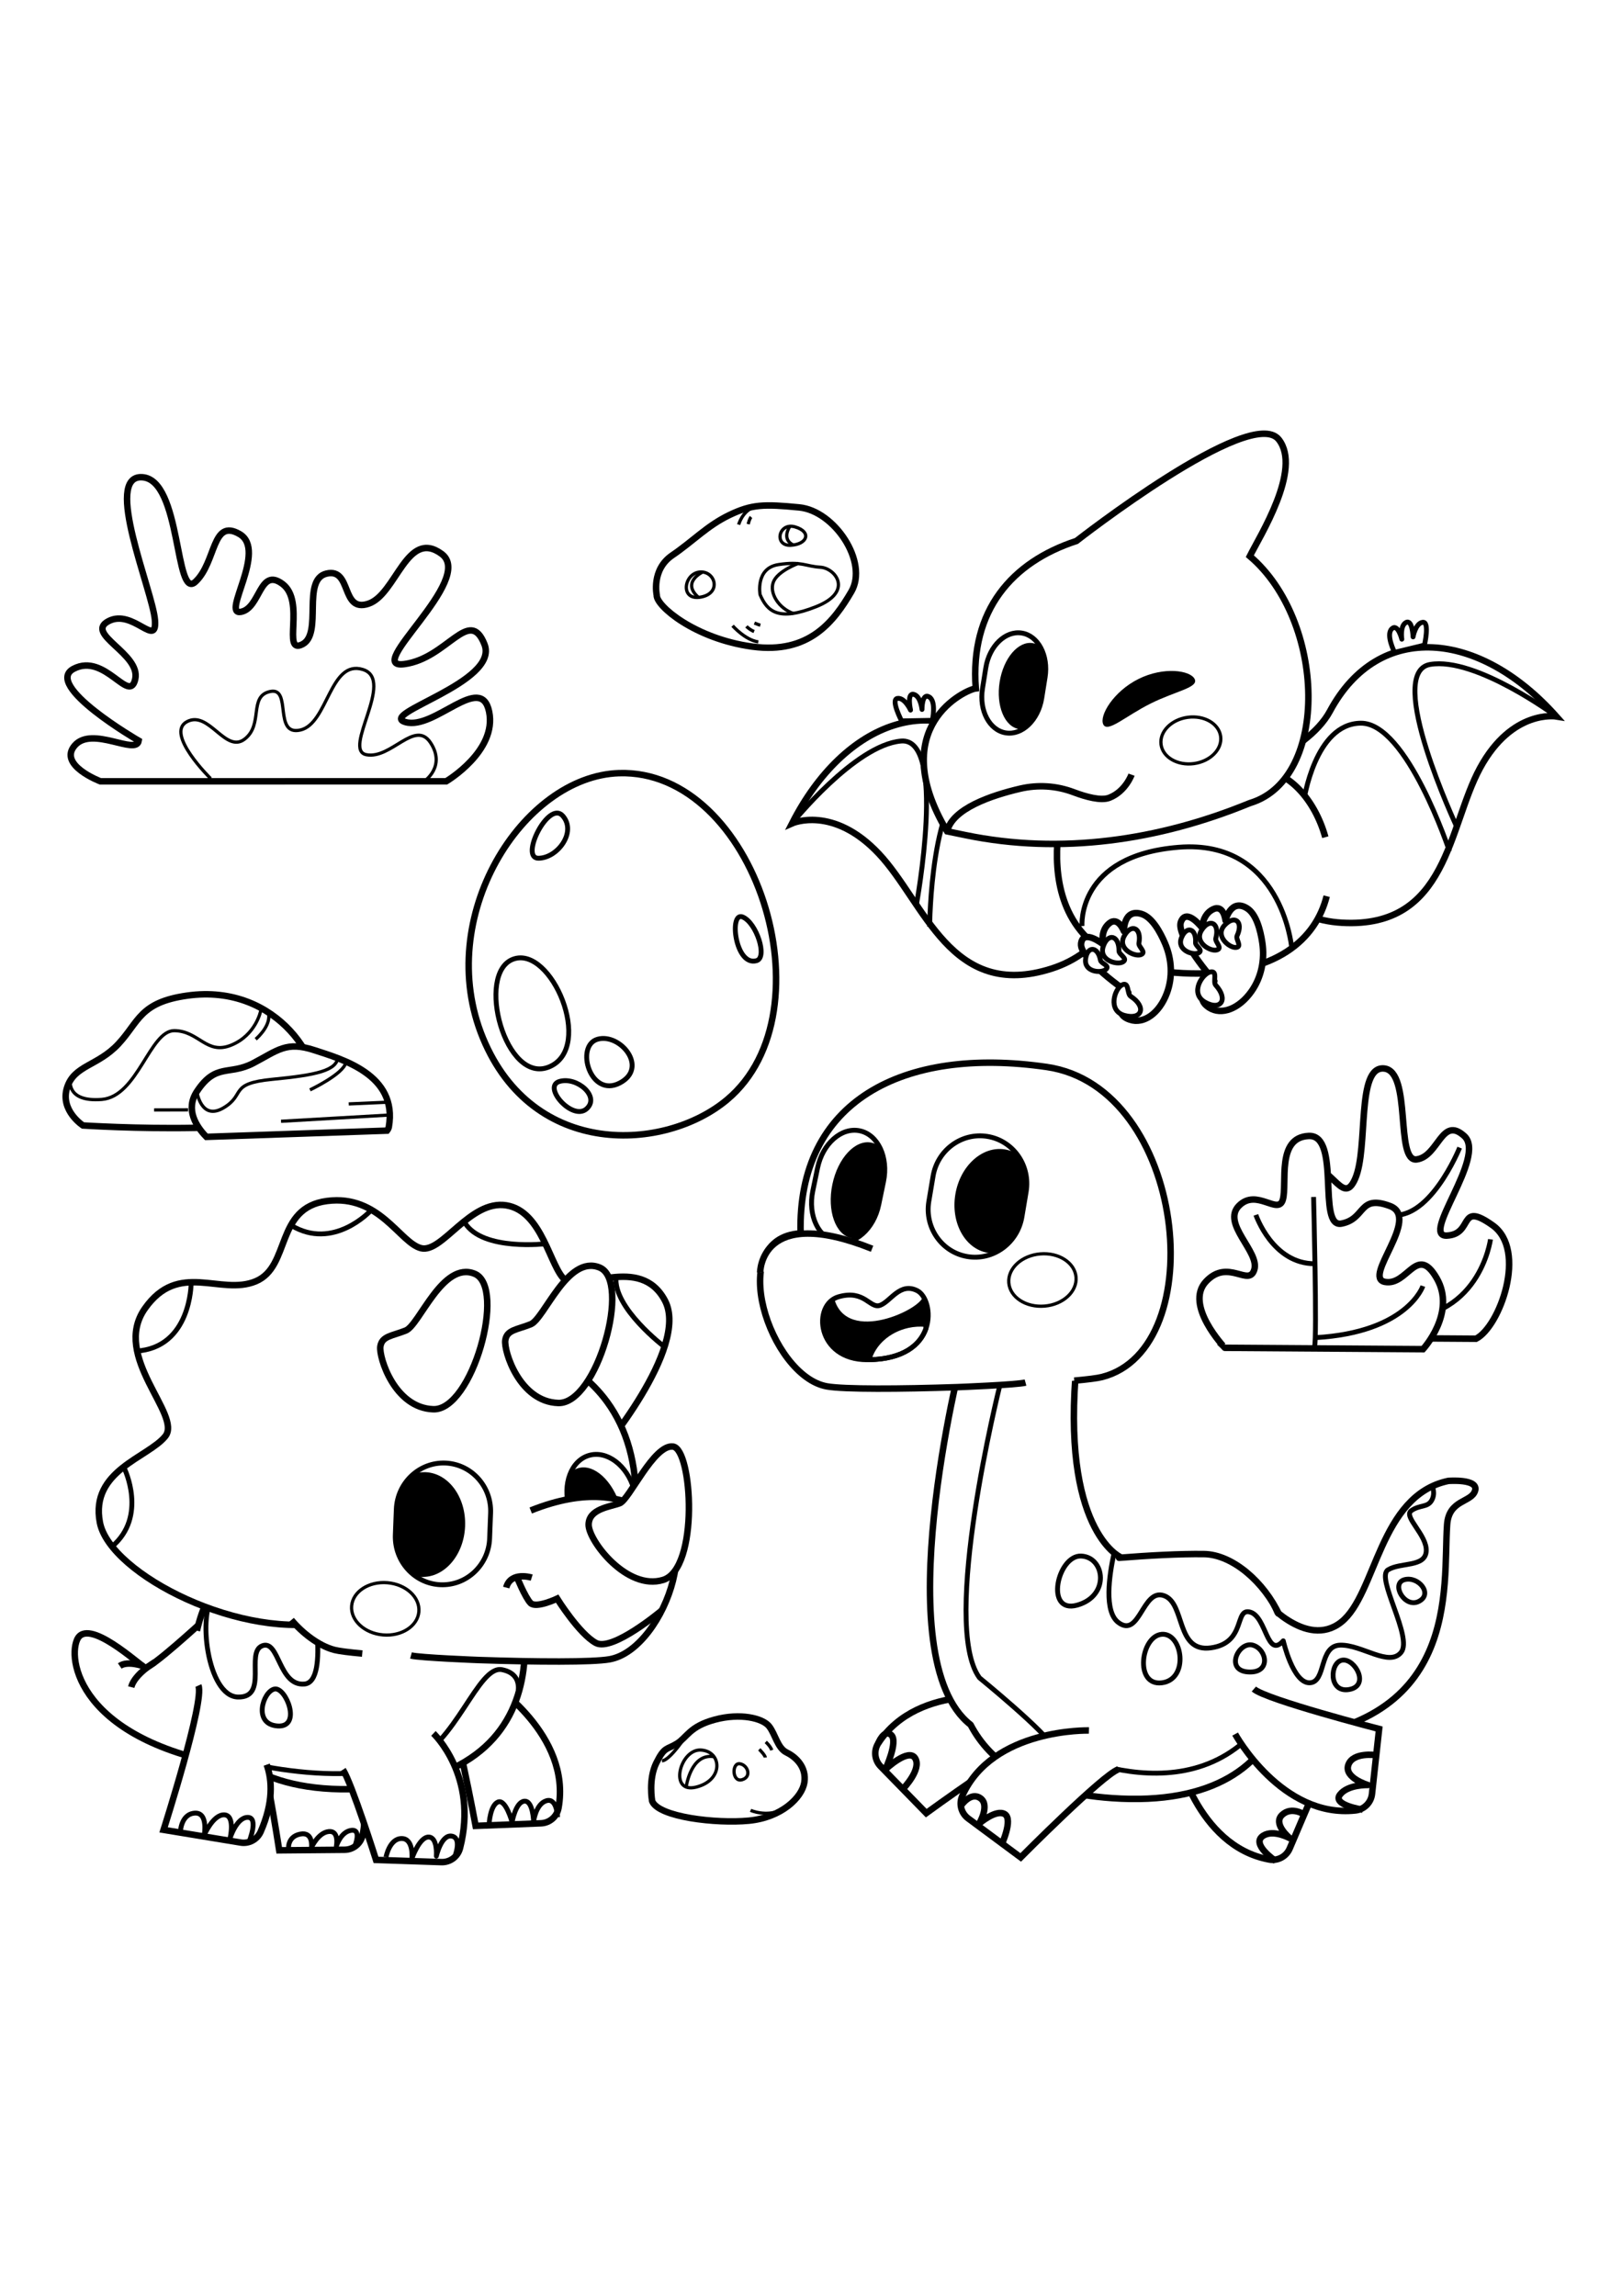 <?xml version="1.0" encoding="utf-8"?>
<!-- Generator: Adobe Illustrator 27.5.0, SVG Export Plug-In . SVG Version: 6.00 Build 0)  -->
<svg xmlns="http://www.w3.org/2000/svg" xmlns:xlink="http://www.w3.org/1999/xlink" viewBox="0 0 500 500" width="595" height="842" preserveAspectRatio="xMidYMid meet" data-scaled="true">
<g id="BACKGROUND">
	<rect style="fill:#FFFFFF;" width="500" height="500"/>
</g>
<g id="OBJECTS">
	<g>
		<g>
			<g>
				<path style="fill:#FFFFFF;" d="M25.578,243.077c0,0-7.095-4.581-4.924-11.592c2.171-7.012,9.421-6.659,15.82-13.515
					c6.398-6.856,6.549-12.835,21.2-14.906c28.212-3.99,43.274,21.729,39.442,33.02C93.283,247.375,25.578,243.077,25.578,243.077z"
					/>
				<path style="fill:none;stroke:#000000;stroke-width:2;stroke-miterlimit:10;" d="M25.578,243.077c0,0-7.095-4.581-4.924-11.592
					c2.171-7.012,9.421-6.659,15.82-13.515c6.398-6.856,6.549-12.835,21.2-14.906c28.212-3.99,43.274,21.729,39.442,33.02
					C93.283,247.375,25.578,243.077,25.578,243.077z"/>
				<path style="fill:#FFFFFF;" d="M119.303,244.668c0.294-0.371,0.488-0.753,0.556-1.145c2.819-16.134-14.507-20.882-23.044-23.682
					c-8.537-2.8-11.25,0.107-18.712,4.022c-7.461,3.915-11.541-0.164-17.423,8.76c-3.619,5.492-0.216,10.74,2.938,13.966
					L119.303,244.668z"/>
				<path style="fill:none;stroke:#000000;stroke-width:2;stroke-miterlimit:10;" d="M119.303,244.668
					c0.294-0.371,0.488-0.753,0.556-1.145c2.819-16.134-14.507-20.882-23.044-23.682c-8.537-2.8-11.25,0.107-18.712,4.022
					c-7.461,3.915-11.541-0.164-17.423,8.76c-3.619,5.492-0.216,10.74,2.938,13.966L119.303,244.668z"/>
			</g>
			<path style="fill:none;stroke:#000000;stroke-linejoin:round;stroke-miterlimit:10;" d="M60.681,232.623
				c0,0,1.294,9.134,8.239,5.013c6.946-4.121,1.43-7.475,15.054-8.789c13.624-1.314,19.989-2.715,20.181-6.941"/>
			<path style="fill:none;stroke:#000000;stroke-linejoin:round;stroke-miterlimit:10;" d="M21.705,228.971
				c0,0-1.447,6.969,9.661,6.08c11.108-0.89,14.792-21.268,22.389-21.193c7.597,0.075,9.882,7.591,17.536,4.458
				c7.655-3.133,9.085-10.608,9.085-10.608"/>
			<path style="fill:none;stroke:#000000;stroke-linejoin:round;stroke-miterlimit:10;" d="M78.818,216.49
				c0,0,4.285-3.564,4.045-7.302"/>
			<path style="fill:none;stroke:#000000;stroke-linejoin:round;stroke-miterlimit:10;" d="M95.555,232.11
				c0,0,10.3-4.873,11.059-8.425"/>
			
				<line style="fill:none;stroke:#000000;stroke-linejoin:round;stroke-miterlimit:10;" x1="86.633" y1="241.785" x2="119.955" y2="239.863"/>
			
				<line style="fill:none;stroke:#000000;stroke-linejoin:round;stroke-miterlimit:10;" x1="107.495" y1="236.436" x2="118.827" y2="235.935"/>
			
				<line style="fill:none;stroke:#000000;stroke-linejoin:round;stroke-miterlimit:10;" x1="47.505" y1="238.286" x2="57.972" y2="238.256"/>
		</g>
		<g>
			
				<line style="fill:none;stroke:#000000;stroke-width:1.5;stroke-linejoin:round;stroke-miterlimit:10;" x1="426.987" y1="236.605" x2="426.476" y2="311.353"/>
			<g>
				<path style="fill:#FFFFFF;" d="M398.612,293.057c7.084-8.009,17.857-2.144,16.02-10.214c-1.837-8.07-24.439-23.835-14.414-27.04
					c10.025-3.205,13.427,13.185,17.548,3.645c4.12-9.54,0.237-34.745,8.883-33.931c8.645,0.815,3.316,28.978,10.082,28.017
					c6.765-0.961,7.662-13.544,14.648-7.202c6.986,6.342-13.73,31.128-5.346,30.682c8.384-0.446,3.318-10.804,14.08-3.177
					c10.762,7.627,2.22,31.237-5.105,34.964l-49.471-0.338C405.536,308.464,391.529,301.066,398.612,293.057z"/>
				<path style="fill:none;stroke:#000000;stroke-width:1.5;stroke-linejoin:round;stroke-miterlimit:10;" d="M459.454,278.163
					c0,0-3.35,26.054-31.353,24.453"/>
				<path style="fill:none;stroke:#000000;stroke-width:1.5;stroke-linejoin:round;stroke-miterlimit:10;" d="M449.956,249.907
					c0,0-9.679,24.073-22.516,20.461"/>
				<path style="fill:none;stroke:#000000;stroke-width:2;stroke-miterlimit:10;" d="M398.612,293.057
					c7.084-8.009,17.857-2.144,16.02-10.214c-1.837-8.07-24.439-23.835-14.414-27.04c10.025-3.205,13.427,13.185,17.548,3.645
					c4.12-9.54,0.237-34.745,8.883-33.931c8.645,0.815,3.316,28.978,10.082,28.017c6.765-0.961,7.662-13.544,14.648-7.202
					c6.986,6.342-13.73,31.128-5.346,30.682c8.384-0.446,3.318-10.804,14.08-3.177c10.762,7.627,2.22,31.237-5.105,34.964
					l-49.471-0.338C405.536,308.464,391.529,301.066,398.612,293.057z"/>
				<path style="fill:#FFFFFF;" d="M371.767,291.163c6.808-7.255,13.234,1.853,14.894-3.675c1.66-5.528-10.176-14.17-4.732-19.672
					c5.444-5.502,12.144,3.104,13.53-1.922c1.386-5.026-2.032-19.15,7.974-19.585s2.509,28.469,10.089,27.01
					c7.58-1.459,5.198-9.029,14.906-5.438c9.708,3.591-8.532,22.099-1.512,23.406c7.02,1.307,9.813-11.767,15.958-1.15
					c6.145,10.617-4.205,21.877-4.205,21.877l-61.095-0.417C377.575,311.598,364.959,298.419,371.767,291.163z"/>
				<path style="fill:none;stroke:#000000;stroke-width:2;stroke-miterlimit:10;" d="M371.767,291.163
					c6.808-7.255,13.234,1.853,14.894-3.675c1.66-5.528-10.176-14.17-4.732-19.672c5.444-5.502,12.144,3.104,13.53-1.922
					c1.386-5.026-2.032-19.15,7.974-19.585s2.509,28.469,10.089,27.01c7.58-1.459,5.198-9.029,14.906-5.438
					c9.708,3.591-8.532,22.099-1.512,23.406c7.02,1.307,9.813-11.767,15.958-1.15c6.145,10.617-4.205,21.877-4.205,21.877
					l-61.095-0.417C377.575,311.598,364.959,298.419,371.767,291.163z"/>
			</g>
			<path style="fill:none;stroke:#000000;stroke-width:1.5;stroke-linejoin:round;stroke-miterlimit:10;" d="M404.924,265.11
				c0,0,1.114,43.573,0.289,46.19"/>
			<path style="fill:none;stroke:#000000;stroke-width:1.5;stroke-linejoin:round;stroke-miterlimit:10;" d="M387.138,270.636
				c0,0,5.14,15.162,18.251,15.05"/>
			<path style="fill:none;stroke:#000000;stroke-width:1.5;stroke-linejoin:round;stroke-miterlimit:10;" d="M438.621,292.569
				c0,0-4.736,14.259-33.085,15.895"/>
		</g>
		<g>
			<path style="fill:none;stroke:#000000;stroke-width:2;stroke-miterlimit:10;" d="M201.032,451.297c0,0-1.233-6.708,1.299-11.797
				c2.532-5.089,3.183-3.964,6.336-5.921c3.152-1.957,3.873-5.291,11.71-7.398c7.837-2.107,14.723-0.439,16.691,2.044
				s2.571,6.729,5.448,8.112c2.877,1.383,6.172,4.556,5.43,9.227c-0.742,4.671-7.081,10.815-17.129,11.773
				C220.767,458.294,202.962,456.233,201.032,451.297z"/>
			<path style="fill:none;stroke:#000000;stroke-miterlimit:10;" d="M216.052,435.56c6.479,0.357,7.154,9.263-1.441,11.42
				C206.016,449.138,209.573,435.203,216.052,435.56z"/>
			<path style="fill:none;stroke:#000000;stroke-miterlimit:10;" d="M228.033,439.789c2.498,0.334,3.78,4.065,0.698,4.925
				C225.649,445.574,225.534,439.455,228.033,439.789z"/>
			<path style="fill:none;stroke:#000000;stroke-miterlimit:10;" d="M236.052,433.062c0,0,1.438,1.294,1.865,2.538"/>
			<path style="fill:none;stroke:#000000;stroke-miterlimit:10;" d="M234.052,435.338c0,0,1.798,1.766,1.865,2.538"/>
			<path style="fill:none;stroke:#000000;stroke-miterlimit:10;" d="M231.371,454.137c0,0,4.713,2.156,9.683-0.147"/>
			<path style="fill:none;stroke:#000000;stroke-miterlimit:10;" d="M212.201,430.129c0,0-5.566,8.665-8.12,8.748"/>
			<path style="fill:none;stroke:#000000;stroke-miterlimit:10;" d="M211.506,447.045c0,0,1.372-10.651,8.619-9.427"/>
		</g>
		<g>
			<g>
				<path style="fill:none;stroke:#000000;stroke-width:2;stroke-miterlimit:10;" d="M202.446,79.642c0,0-1.729-7.858,4.785-12.287
					s10.729-9.102,17.638-12.42c6.909-3.318,10.638-3.39,21.505-2.336c10.867,1.053,21.387,16.863,16.053,25.976
					c-5.334,9.113-12.971,19.332-30.579,16.916C214.24,93.074,202.281,82.974,202.446,79.642z"/>
				<path style="fill:none;stroke:#000000;stroke-miterlimit:10;" d="M234.3,79.474c0,0-1.501-8.168,5.672-9.253
					c7.173-1.085,8.321,0.54,12.926,0.811c4.605,0.271,10.348,7.506-1.281,12.14C239.989,87.808,236.54,84.713,234.3,79.474z"/>
				<path style="fill:none;stroke:#000000;stroke-miterlimit:10;" d="M245.125,58.612c5.179,1.528,3.757,5.399-1.425,5.65
					C238.518,64.513,239.946,57.084,245.125,58.612z"/>
				<path style="fill:none;stroke:#000000;stroke-miterlimit:10;" d="M215.577,72.527c4.816-0.566,7.053,6.452,0.508,7.695
					C209.539,81.465,210.76,73.093,215.577,72.527z"/>
				<path style="fill:none;stroke:#000000;stroke-miterlimit:10;" d="M246.159,69.828c0,0-6.452,2.33-7.768,5.781
					c-1.316,3.452,1.706,8.114,6.204,9.693"/>
				<path style="fill:none;stroke:#000000;stroke-miterlimit:10;" d="M216.709,72.456c0,0-6.83,3.123-1.41,7.853"/>
				<path style="fill:none;stroke:#000000;stroke-miterlimit:10;" d="M243.51,58.407c0,0-2.81,3.909,1.047,5.794"/>
			</g>
			<path style="fill:none;stroke:#000000;stroke-miterlimit:10;" d="M227.71,57.902c0,0,1.049-4.16,4.928-5.506"/>
			<path style="fill:none;stroke:#000000;stroke-miterlimit:10;" d="M231.513,55.542c0,0-0.469,0.545-0.889,2.21"/>
			<path style="fill:none;stroke:#000000;stroke-miterlimit:10;" d="M225.825,89.066c0,0,3.867,4.405,7.925,4.985"/>
			<path style="fill:none;stroke:#000000;stroke-miterlimit:10;" d="M230.092,89.257c0,0,0.96,1.017,2.364,1.592"/>
			<path style="fill:none;stroke:#000000;stroke-miterlimit:10;" d="M232.565,88.221c0,0,1.196,0.523,1.82,0.68"/>
		</g>
		<g>
			<g>
				<path style="fill:#FFFFFF;" d="M42.754,124.494c0,0-29.689-17.169-20.031-22.177c9.658-5.008,17.169,11.089,18.958,3.219
					c1.789-7.869-15.738-13.95-8.227-17.885c7.511-3.935,15.023,8.585,14.308-0.358c-0.715-8.942-16.096-44.712-3.935-43.996
					c12.162,0.715,10.015,38.273,16.454,32.193c6.438-6.081,5.008-19.673,13.592-14.666c8.585,5.008-5.723,25.039,0.358,23.965
					c6.081-1.073,5.723-13.95,12.877-8.585c7.154,5.365-0.358,21.819,6.081,18.6c6.438-3.219-0.358-20.031,7.511-21.819
					c7.869-1.789,4.292,12.162,12.877,9.3c8.585-2.862,11.804-23.25,22.535-15.381s-24.681,35.77-11.446,33.981
					c13.235-1.789,20.031-17.885,24.681-6.081c4.65,11.804-33.266,21.462-24.323,23.965c8.942,2.504,23.25-15.381,25.754-3.219
					c2.504,12.162-13.235,21.462-13.235,21.462H30.95c0,0-13.235-5.008-7.869-11.088S42.039,129.145,42.754,124.494z"/>
				<path style="fill:none;stroke:#000000;stroke-width:2;stroke-miterlimit:10;" d="M42.754,124.494
					c0,0-29.689-17.169-20.031-22.177c9.658-5.008,17.169,11.089,18.958,3.219c1.789-7.869-15.738-13.95-8.227-17.885
					c7.511-3.935,15.023,8.585,14.308-0.358c-0.715-8.942-16.096-44.712-3.935-43.996c12.162,0.715,10.015,38.273,16.454,32.193
					c6.438-6.081,5.008-19.673,13.592-14.666c8.585,5.008-5.723,25.039,0.358,23.965c6.081-1.073,5.723-13.95,12.877-8.585
					c7.154,5.365-0.358,21.819,6.081,18.6c6.438-3.219-0.358-20.031,7.511-21.819c7.869-1.789,4.292,12.162,12.877,9.3
					c8.585-2.862,11.804-23.25,22.535-15.381s-24.681,35.77-11.446,33.981c13.235-1.789,20.031-17.885,24.681-6.081
					c4.65,11.804-33.266,21.462-24.323,23.965c8.942,2.504,23.25-15.381,25.754-3.219c2.504,12.162-13.235,21.462-13.235,21.462
					H30.95c0,0-13.235-5.008-7.869-11.088S42.039,129.145,42.754,124.494z"/>
			</g>
			<path style="fill:none;stroke:#000000;stroke-miterlimit:10;" d="M64.942,136.165c0,0-14.125-13.842-7.345-17.515
				c6.78-3.672,11.865,9.887,17.797,5.368c5.932-4.52,1.13-13.277,7.91-14.69c6.78-1.412,0.848,13.842,9.322,11.865
				c8.475-1.978,9.04-21.752,19.21-18.645c10.17,3.107-6.497,24.86,1.13,26.272c7.627,1.412,14.972-11.017,19.775-3.672
				c4.802,7.345-1.978,11.865-1.978,11.865"/>
		</g>
	</g>
	<g>
		<g>
			<path style="fill:#FFFFFF;" d="M389.25,388.811c0,0,13.323,15.946,24.201,7.319c10.878-8.627,11.628-39.01,33.009-43.512
				c0,0,9.377-0.75,8.252,3.001c-1.125,3.751-8.072,2.636-8.627,10.503c-1.365,19.327,4.876,63.392-55.89,66.393"/>
			<path style="fill:none;stroke:#000000;stroke-width:2;stroke-linejoin:round;stroke-miterlimit:10;" d="M389.25,388.811
				c0,0,13.323,15.946,24.201,7.319c10.878-8.627,11.628-39.01,33.009-43.512c0,0,9.377-0.75,8.252,3.001
				c-1.125,3.751-8.072,2.636-8.627,10.503c-1.365,19.327,4.876,63.392-55.89,66.393"/>
			<g>
				<g>
					<path style="fill:#FFFFFF;" d="M362.522,436.029c0,0,6.173,29.095,28.72,33.275c2.636,0.489,5.264-0.917,6.316-3.384
						l7.905-18.541c0,0-30.709-18.69-33.39-22.969"/>
					<path style="fill:none;stroke:#000000;stroke-width:2;stroke-miterlimit:10;" d="M362.522,436.029
						c0,0,6.173,29.095,28.72,33.275c2.636,0.489,5.264-0.917,6.316-3.384l7.905-18.541c0,0-30.709-18.69-33.39-22.969"/>
				</g>
				<g>
					<path style="fill:#FFFFFF;" d="M312.503,419.725c0,0-29.233-5.481-41.757,13.728c-1.464,2.246-1.176,5.213,0.697,7.131
						l14.08,14.423c0,0,29.056-21.169,34.037-21.999"/>
					<path style="fill:none;stroke:#000000;stroke-width:2;stroke-linejoin:round;stroke-miterlimit:10;" d="M270.746,433.453
						c0,0,1.78-4.533,3.982-2.531c2.202,2.002-1.801,10.609-1.801,10.609s7.206-6.806,9.207-3.403
						c2.002,3.403-3.603,9.208-3.603,9.208"/>
					<path style="fill:none;stroke:#000000;stroke-width:2;stroke-miterlimit:10;" d="M312.503,419.725
						c0,0-29.233-5.481-41.757,13.728c-1.464,2.246-1.176,5.213,0.697,7.131l14.08,14.423c0,0,29.056-21.169,34.037-21.999"/>
				</g>
				<path style="fill:#FFFFFF;" d="M371.096,375.164c-7.458-0.088-16.738,0.407-26.13,1.15l0.266-0.307
					c0,0-18.387-8.458-13.311-60.103l-35.505-1.064c0,0-23.658,92.346,2.779,112.938c5.96,11.382,18.594,20.843,43.537,22.6
					C418.761,455.731,400.889,375.514,371.096,375.164z"/>
				<path style="fill:none;stroke:#000000;stroke-width:1.5;stroke-miterlimit:10;" d="M308.119,323.587
					c0,0-18.303,73.211-6.187,89.71c0,0,20.881,17.014,22.685,21.396c0,0,47.433,25.779,69.344-15.209"/>
				<path style="fill:none;stroke:#000000;stroke-width:2;stroke-linejoin:round;stroke-miterlimit:10;" d="M394.342,393.91
					c-4.584-9.971-14.333-18.641-23.246-18.746c-7.458-0.088-16.738,0.407-26.13,1.15l0.266-0.307c0,0-18.387-8.458-13.311-60.103
					l-35.505-1.064c0,0-23.658,92.346,2.779,112.938c5.96,11.382,18.594,20.843,43.537,22.6
					c31.621,2.227,46.999-10.348,52.033-25.823"/>
				<g>
					<path style="fill:#FFFFFF;" d="M335.678,429.528c0,0-29.733-0.77-39.048,20.183c-1.089,2.45-0.334,5.333,1.82,6.93
						l16.191,12.005c0,0,25.326-25.514,30.112-27.124"/>
					<path style="fill:none;stroke:#000000;stroke-width:2;stroke-linejoin:round;stroke-miterlimit:10;" d="M296.307,452.597
						c0,0,2.953-4.327,5.936-2.171c2.982,2.156-0.373,7.764-0.373,7.764s5.159-4.479,7.848-2.884
						c2.689,1.595-1.076,9.702-1.076,9.702"/>
					<path style="fill:none;stroke:#000000;stroke-width:2;stroke-miterlimit:10;" d="M335.678,429.528
						c0,0-29.733-0.77-39.048,20.183c-1.089,2.45-0.334,5.333,1.82,6.93l16.191,12.005c0,0,25.326-25.514,30.112-27.124"/>
				</g>
				<g>
					<path style="fill:#FFFFFF;" d="M380.74,430.639c0,0,14.337,26.059,37.128,23.529c2.665-0.296,4.773-2.403,5.065-5.068
						l2.195-20.036c0,0-34.807-8.992-38.612-12.312"/>
					<path style="fill:none;stroke:#000000;stroke-width:2;stroke-miterlimit:10;" d="M380.74,430.639
						c0,0,14.337,26.059,37.128,23.529c2.665-0.296,4.773-2.403,5.065-5.068l2.195-20.036c0,0-34.807-8.992-38.612-12.312"/>
				</g>
			</g>
			<path style="fill:#FFFFFF;" d="M322.674,225.052c-44.315-6.768-76.911,10.555-75.88,51.279
				c-23.775,1.373-9.371,44.07,8.119,47.157c11.181,1.973,76.146-0.693,84.784-2.883
				C373.756,311.969,368.13,231.994,322.674,225.052z"/>
			<g>
				<path style="fill:none;stroke:#000000;stroke-width:1.5;stroke-miterlimit:10;" d="M257.906,278.939L257.906,278.939
					c-5.615-1.16-8.911-8.158-7.361-15.631l1.485-7.164c1.549-7.473,7.358-12.59,12.973-11.431l0,0
					c5.615,1.16,8.911,8.158,7.361,15.631l-1.486,7.164C269.33,274.982,263.522,280.099,257.906,278.939"/>
				<path d="M272.363,260.344c0.839-4.043,0.25-7.939-1.349-10.855c-0.722-0.552-1.524-0.943-2.403-1.125
					c-4.954-1.023-10.337,4.74-12.024,12.872c-1.686,8.133,0.963,15.555,5.918,16.579c0.45,0.092,0.903,0.111,1.357,0.095
					c3.301-1.83,6.028-5.632,7.017-10.401L272.363,260.344z"/>
			</g>
			<path style="fill:none;stroke:#000000;stroke-width:2;stroke-miterlimit:10;" d="M331.147,321.72
				c4.082-0.369,7.104-0.749,8.549-1.115c34.06-8.635,26.02-89.3-17.023-95.553c-44.363-6.445-76.911,10.555-75.88,51.279
				c-23.775,1.373-9.371,44.07,8.119,47.157c5.275,0.931,22.524,0.829,40.18,0.232c0,0,18.452-0.706,21.035-1.411"/>
			<g>
				<g>
					<path style="fill:none;stroke:#000000;stroke-width:1.5;stroke-miterlimit:10;" d="M298.215,283.477L298.215,283.477
						c-7.923-1.326-13.245-8.953-11.886-17.036l1.302-7.747c1.358-8.082,8.884-13.558,16.807-12.232l0,0
						c7.923,1.326,13.244,8.953,11.886,17.035l-1.303,7.748C313.663,279.327,306.138,284.804,298.215,283.477"/>
					<path d="M316.323,263.497c0.736-4.373-0.496-8.604-3.027-11.785c-1.062-0.607-2.217-1.041-3.457-1.249
						c-6.991-1.17-13.856,5.011-15.336,13.806c-1.478,8.796,2.99,16.874,9.981,18.045c0.634,0.106,1.266,0.132,1.895,0.12
						c4.391-1.943,7.775-6.031,8.642-11.19L316.323,263.497z"/>
				</g>
				<g>
					<path style="fill:#FFFFFF;" d="M331.699,289.821c0.371,4.442-3.968,8.437-9.691,8.923c-5.722,0.486-10.661-2.721-11.032-7.163
						c-0.37-4.443,3.968-8.438,9.691-8.924C326.389,282.171,331.329,285.379,331.699,289.821z"/>
					<path style="fill:none;stroke:#000000;stroke-miterlimit:10;" d="M331.699,289.821c0.371,4.442-3.968,8.437-9.691,8.923
						c-5.722,0.486-10.661-2.721-11.032-7.163c-0.37-4.443,3.968-8.438,9.691-8.924
						C326.389,282.171,331.329,285.379,331.699,289.821z"/>
				</g>
				<g>
					<g>
						<path d="M258.474,295.878c8.142-2.345,9.67,3.85,12.901,2.599c3.231-1.25,6.079-7.185,11.388-4.482
							c5.31,2.702,7.003,21.226-15.414,21.279C251.664,315.31,250.334,298.223,258.474,295.878z"/>
						<path style="fill:#FFFFFF;" d="M267.866,315.26c1.321-4.911,5.878-9.163,11.961-10.52c1.887-0.421,3.75-0.513,5.524-0.342
							c0.056,0.418,0.082,0.851,0.079,1.293C283.721,310.564,278.662,315.092,267.866,315.26z"/>
						<path style="fill:none;stroke:#000000;stroke-width:1.5;stroke-miterlimit:10;" d="M267.866,315.26
							c1.321-4.911,5.878-9.163,11.961-10.52c1.887-0.421,3.75-0.513,5.524-0.342c0.056,0.418,0.082,0.851,0.079,1.293
							C283.721,310.564,278.662,315.092,267.866,315.26z"/>
						<path style="fill:#FFFFFF;" d="M284.517,295.645c-0.505-0.745-1.101-1.318-1.753-1.649c-5.309-2.703-8.157,3.232-11.388,4.482
							c-3.231,1.251-4.759-4.945-12.901-2.599c-0.475,0.137-0.915,0.329-1.325,0.56
							C261.121,310.774,284.442,299.483,284.517,295.645z"/>
						<path style="fill:none;stroke:#000000;stroke-width:1.5;stroke-miterlimit:10;" d="M258.474,295.878
							c8.142-2.345,9.67,3.85,12.901,2.599c3.231-1.25,6.079-7.185,11.388-4.482c5.31,2.702,7.003,21.226-15.414,21.279
							C251.664,315.31,250.334,298.223,258.474,295.878z"/>
					</g>
				</g>
			</g>
			<path style="fill:#FFFFFF;" d="M234.327,288.382c0,0,0-21.13,34.5-7.31L234.327,288.382z"/>
			<path style="fill:none;stroke:#000000;stroke-width:2;stroke-miterlimit:10;" d="M234.327,288.382c0,0,0-21.13,34.5-7.31"/>
			<path style="fill:none;stroke:#000000;stroke-width:2;stroke-linejoin:round;stroke-miterlimit:10;" d="M393.225,469.753
				c0,0-7.838-5.285-3.803-7.806c3.203-2.002,8.207,0.801,8.207,0.801s-5.404-4.404-2.402-7.206c3.002-2.802,7.006,0,7.006,0"/>
			<path style="fill:none;stroke:#000000;stroke-width:2;stroke-linejoin:round;stroke-miterlimit:10;" d="M420.047,453.94
				c0,0-9.408-1.401-7.006-4.604c2.402-3.203,8.607-3.002,8.607-3.002s-7.406-2.202-6.005-6.205
				c1.401-4.003,8.407-3.002,8.407-3.002"/>
			<path style="fill:none;stroke:#000000;stroke-width:1.5;stroke-linecap:round;stroke-linejoin:round;stroke-miterlimit:10;" d="
				M343.442,374.781c-1.574,7.128-3.117,18.087,1.262,21.435c6.665,5.097,7.45-10.586,14.115-8.234
				c6.665,2.352,3.529,17.644,14.507,16.076c10.978-1.568,7.058-12.547,12.155-10.978c4.942,1.521,5.093,14.464,10.099,8.821
				c0,0,2.995,13.121,8.152,12.937c5.157-0.184,2.763-11.42,9.394-11.604c6.631-0.184,15.103,6.815,18.787,2.21
				c3.684-4.605-7.92-23.023-4.052-25.418c3.868-2.395,11.42-0.737,11.788-5.71c0.368-4.973-7.183-10.683-4.605-12.525
				c2.579-1.842,4.973-0.921,6.262-3.131c1.289-2.21,0.184-4.42,0.184-4.42"/>
			<path style="fill:none;stroke:#000000;stroke-width:1.5;stroke-miterlimit:10;" d="M358.129,399.892
				c6.445-0.516,8.507,13.92,0,14.951C349.622,415.875,351.684,400.407,358.129,399.892z"/>
			<path style="fill:none;stroke:#000000;stroke-width:1.5;stroke-miterlimit:10;" d="M386.228,403.243
				c4.382,1.289,5.671,8.765-1.547,8.249C377.463,410.977,381.845,401.954,386.228,403.243z"/>
			<path style="fill:none;stroke:#000000;stroke-width:1.5;stroke-linecap:round;stroke-linejoin:round;stroke-miterlimit:10;" d="
				M413.823,407.85c3.91-0.514,8.54,7.923,2.058,9.055C409.398,418.037,409.913,408.365,413.823,407.85z"/>
			<path style="fill:none;stroke:#000000;stroke-width:1.5;stroke-linecap:round;stroke-linejoin:round;stroke-miterlimit:10;" d="
				M432.961,383.053c4.322-1.132,8.849,4.424,4.424,6.688S428.64,384.185,432.961,383.053z"/>
			<path style="fill:none;stroke:#000000;stroke-width:1.5;stroke-linecap:round;stroke-linejoin:round;stroke-miterlimit:10;" d="
				M333.311,375.775c7.294,0.356,8.896,12.276-1.245,15.123C321.925,393.744,326.017,375.419,333.311,375.775z"/>
		</g>
		<g>
			<path style="fill:#FFFFFF;" d="M62.474,395.863c0,0-16.186,14.916-17.773,14.282c-1.587-0.635-17.773-15.869-20.946-8.569
				c-3.174,7.299,2.222,33.007,53.318,39.671"/>
			<path style="fill:none;stroke:#000000;stroke-width:2;stroke-miterlimit:10;" d="M62.474,395.863
				c0,0-16.186,14.916-17.773,14.282c-1.587-0.635-17.773-15.869-20.946-8.569c-3.174,7.299,2.222,33.007,53.318,39.671"/>
			<g>
				<g>
					<path style="fill:#FFFFFF;" d="M92.084,422.465c0,0,24.494,16.872,19.696,39.296c-0.561,2.622-2.868,4.509-5.549,4.532
						l-20.155,0.179c0,0-5.465-35.532-8.387-39.65"/>
					<path style="fill:none;stroke:#000000;stroke-width:1.5;stroke-linejoin:round;stroke-miterlimit:10;" d="M109.361,465.195
						c0,0,2.225-5.316-1.07-4.889c-3.295,0.427-4.606,4.919-4.606,4.919s0.969-4.889-2.337-4.549
						c-3.306,0.34-5.334,4.925-5.334,4.925s0.671-4.939-3.449-4.14c-4.121,0.798-3.615,4.702-3.615,4.702"/>
					<path style="fill:none;stroke:#000000;stroke-width:2;stroke-miterlimit:10;" d="M92.084,422.465
						c0,0,24.494,16.872,19.696,39.296c-0.561,2.622-2.868,4.509-5.549,4.532l-20.155,0.179c0,0-5.465-35.532-8.387-39.65"/>
				</g>
				<g>
					<path style="fill:#FFFFFF;" d="M151.278,414.763c0,0,24.997,16.117,20.886,38.676c-0.481,2.638-2.729,4.594-5.409,4.7
						l-20.14,0.794c0,0-6.547-35.348-9.593-39.376"/>
					<path style="fill:none;stroke:#000000;stroke-width:1.5;stroke-linejoin:round;stroke-miterlimit:10;" d="M171.869,456.24
						c0,0-0.151-6.078-3.465-5.043c-3.314,1.035-3.917,6.466-3.917,6.466s-0.151-6.595-2.862-6.337
						c-2.712,0.259-3.766,6.466-3.766,6.466s-1.958-7.242-4.369-6.207c-2.41,1.035-2.712,6.724-2.712,6.724"/>
					<path style="fill:none;stroke:#000000;stroke-width:2;stroke-miterlimit:10;" d="M151.278,414.763
						c0,0,24.997,16.117,20.886,38.676c-0.481,2.638-2.729,4.594-5.409,4.7l-20.14,0.794c0,0-6.547-35.348-9.593-39.376"/>
				</g>
				<path style="fill:#FFFFFF;" d="M85.169,372.174c25.426-0.299,72.037,6.169,72.037,6.169s25.53,64.171-43.672,69.044
					C37.504,452.741,55.376,372.524,85.169,372.174z"/>
				<path style="fill:none;stroke:#000000;stroke-width:1.5;stroke-linejoin:round;stroke-miterlimit:10;" d="M95.641,385.126
					c0,0,6.268,29.336-1.755,30.088c-8.024,0.752-7.773-13.79-13.038-11.785c-5.265,2.006,2.006,16.047-7.522,15.796
					s-12.537-26.327-7.271-31.342C71.319,382.869,95.641,385.126,95.641,385.126z"/>
				<path style="fill:none;stroke:#000000;stroke-width:1.5;stroke-miterlimit:10;" d="M159.215,419.592
					c0,0,2.987-7.309-4.457-8.797c-7.444-1.489-14.263,23.249-28.288,28.453c-26.302,9.76-64.127-3.469-64.623-3.634"/>
				<path style="fill:none;stroke:#000000;stroke-width:2;stroke-miterlimit:10;" d="M60.708,398.785
					c3.228-14.429,12.956-26.476,24.461-26.611c25.426-0.299,72.037,6.169,72.037,6.169s25.53,64.171-43.672,69.044
					c-32.05,2.257-47.413-10.692-52.232-26.454"/>
				<g>
					<path style="fill:#FFFFFF;" d="M133.611,430.432c0,0,13.939,13.182,8.186,35.38c-0.673,2.595-3.059,4.382-5.738,4.291
						l-20.144-0.683c0,0-7.457-23.57-10.201-27.809"/>
					<path style="fill:none;stroke:#000000;stroke-width:1.5;stroke-linejoin:round;stroke-miterlimit:10;" d="M140.384,467.799
						c0,0,1.958-5.273-1.205-5.725c-3.164-0.452-4.67,6.177-4.67,6.177s0.452-5.875-2.41-5.875s-5.122,6.629-5.122,6.629
						s0.603-6.177-3.163-6.177c-3.766,0-4.821,5.725-4.821,5.725"/>
					<path style="fill:none;stroke:#000000;stroke-width:2;stroke-miterlimit:10;" d="M133.611,430.432
						c0,0,13.939,13.182,8.186,35.38c-0.673,2.595-3.059,4.382-5.738,4.291l-20.144-0.683c0,0-7.457-23.57-10.201-27.809"/>
				</g>
				<g>
					<path style="fill:#FFFFFF;" d="M75.203,430.462c0,0,14.373,9.265,5.153,30.26c-1.078,2.455-3.718,3.838-6.349,3.321
						l-23.582-3.888c0,0,12.763-39.856,10.731-44.479"/>
					<path style="fill:none;stroke:#000000;stroke-width:1.5;stroke-linejoin:round;stroke-miterlimit:10;" d="M76.811,463.732
						c0,0,3.013-7.42-0.452-7.42c-3.465,0-5.423,6.379-5.423,6.379s1.657-7.03-1.808-7.16c-3.465-0.13-6.177,6.249-6.177,6.249
						s1.356-7.16-3.013-6.769c-4.369,0.391-4.369,6.249-4.369,6.249"/>
					<path style="fill:none;stroke:#000000;stroke-width:2;stroke-miterlimit:10;" d="M82.222,440.065
						c1.707,4.878,2.067,11.7-1.866,20.657c-1.078,2.455-3.718,3.838-6.349,3.321l-23.582-3.888c0,0,12.763-39.856,10.731-44.479"/>
				</g>
			</g>
			<g>
				<path style="fill:#FFFFFF;" d="M184.765,344.378c0,0,27.831-32.738,20.242-47.273c-7.589-14.535-25.983-2.521-30.739-6.345
					c-4.756-3.824-6.985-21.278-18.198-23.066c-11.212-1.787-19.758,14.833-26.279,13.204c-6.521-1.629-12.825-16.637-28.959-14.551
					c-16.134,2.086-11.157,20.243-22.019,24.762c-10.862,4.518-23.738-6.437-34.148,8.383c-10.411,14.82,11.575,32.8,6.28,39.385
					c-5.295,6.585-23.23,10.536-20.154,26.563c3.076,16.027,44.409,36.914,71.735,30.273"/>
				<path style="fill:none;stroke:#000000;stroke-width:2;stroke-miterlimit:10;" d="M184.765,344.378
					c0,0,27.831-32.738,20.242-47.273c-7.589-14.535-25.983-2.521-30.739-6.345c-4.756-3.824-6.985-21.278-18.198-23.066
					c-11.212-1.787-19.758,14.833-26.279,13.204c-6.521-1.629-12.825-16.637-28.959-14.551
					c-16.134,2.086-11.157,20.243-22.019,24.762c-10.862,4.518-23.738-6.437-34.148,8.383c-10.411,14.82,11.575,32.8,6.28,39.385
					c-5.295,6.585-23.23,10.536-20.154,26.563c3.076,16.027,44.409,36.914,71.735,30.273"/>
			</g>
			<path style="fill:#FFFFFF;" d="M120.143,309.157c44.315-6.768,76.911,10.555,75.88,51.279c23.775,1.373,9.371,44.07-8.119,47.157
				c-11.181,1.973-76.146-0.693-84.784-2.883C69.061,396.075,74.686,316.1,120.143,309.157z"/>
			<g>
				<path style="fill:none;stroke:#000000;stroke-width:1.5;stroke-miterlimit:10;" d="M191.339,378.316L191.339,378.316
					c5.507-1.597,8.243-8.833,6.11-16.161l-2.044-7.025c-2.132-7.328-8.324-11.973-13.831-10.376l0,0
					c-5.507,1.597-8.242,8.833-6.11,16.161l2.044,7.025C179.641,375.268,185.833,379.914,191.339,378.316"/>
				<path d="M175.466,360.914c-1.154-3.965-0.873-7.895,0.492-10.928c0.677-0.607,1.445-1.06,2.307-1.31
					c4.858-1.409,10.678,3.913,12.998,11.887c2.32,7.975,0.262,15.583-4.597,16.992c-0.441,0.128-0.892,0.182-1.345,0.202
					c-3.435-1.565-6.452-5.141-7.812-9.818L175.466,360.914z"/>
			</g>
			<path style="fill:none;stroke:#000000;stroke-width:2;stroke-miterlimit:10;" d="M168.079,313.423
				c7.879,3.406,14.374,8.371,19.116,14.897c5.973,8.222,9.163,18.925,8.829,32.116c23.775,1.373,9.371,44.07-8.119,47.157
				c-5.275,0.931-22.524,0.829-40.18,0.232c0,0-18.452-0.706-21.035-1.411"/>
			<path style="fill:none;stroke:#000000;stroke-width:2;stroke-miterlimit:10;" d="M111.67,405.825
				c-4.082-0.369-7.104-0.749-8.549-1.115c-4.941-1.253-10.109-5.411-13.3-9.249"/>
			<g>
				<g>
					<path style="fill:none;stroke:#000000;stroke-width:1.5;stroke-miterlimit:10;" d="M135.819,384.618L135.819,384.618
						c8.027,0.318,14.793-6.063,15.111-14.253l0.305-7.85c0.319-8.189-5.931-15.086-13.958-15.404l0,0
						c-8.027-0.318-14.792,6.063-15.111,14.252l-0.305,7.851C121.542,377.404,127.792,384.3,135.819,384.618"/>
					<path d="M122.168,361.364c0.171-4.431,2.241-8.321,5.367-10.919c1.163-0.378,2.383-0.567,3.639-0.517
						c7.082,0.281,12.543,7.733,12.197,16.644c-0.347,8.912-6.37,15.909-13.452,15.629c-0.643-0.026-1.267-0.129-1.879-0.269
						c-3.903-2.798-6.382-7.49-6.178-12.717L122.168,361.364z"/>
				</g>
				<g>
					<path style="fill:#FFFFFF;" d="M108.397,391.16c-0.371,4.442,3.968,8.437,9.691,8.923c5.722,0.486,10.661-2.721,11.032-7.163
						c0.37-4.443-3.968-8.438-9.691-8.924C113.707,383.511,108.767,386.718,108.397,391.16z"/>
					<path style="fill:none;stroke:#000000;stroke-miterlimit:10;" d="M108.397,391.16c-0.371,4.442,3.968,8.437,9.691,8.923
						c5.722,0.486,10.661-2.721,11.032-7.163c0.37-4.443-3.968-8.438-9.691-8.924C113.707,383.511,108.767,386.718,108.397,391.16z"
						/>
				</g>
			</g>
			<g>
				<path style="fill:#FFFFFF;" d="M146.314,288.777c-9.906-4.037-17.004,15.794-21.226,17.491
					c-4.222,1.697-7.378,1.693-7.843,4.955c-0.465,3.262,4.338,18.905,16.323,19.31C145.554,330.937,156.22,292.814,146.314,288.777
					z"/>
				<path style="fill:none;stroke:#000000;stroke-width:2;stroke-miterlimit:10;" d="M146.314,288.777
					c-9.906-4.037-17.004,15.794-21.226,17.491c-4.222,1.697-7.378,1.693-7.843,4.955c-0.465,3.262,4.338,18.905,16.323,19.31
					C145.554,330.937,156.22,292.814,146.314,288.777z"/>
			</g>
			<g>
				<path style="fill:#FFFFFF;" d="M184.824,286.85c-9.906-4.037-17.004,15.794-21.226,17.491c-4.222,1.697-7.378,1.693-7.842,4.955
					c-0.465,3.262,4.338,18.905,16.323,19.31C184.063,329.01,194.73,290.887,184.824,286.85z"/>
				<path style="fill:none;stroke:#000000;stroke-width:2;stroke-miterlimit:10;" d="M184.824,286.85
					c-9.906-4.037-17.004,15.794-21.226,17.491c-4.222,1.697-7.378,1.693-7.842,4.955c-0.465,3.262,4.338,18.905,16.323,19.31
					C184.063,329.01,194.73,290.887,184.824,286.85z"/>
			</g>
			<path style="fill:#FFFFFF;" d="M208.49,372.488c0,0-10.386-25.076-44.886-11.256l6.817,23.481l32.318,5.302L208.49,372.488z"/>
			<path style="fill:none;stroke:#000000;stroke-width:2;stroke-miterlimit:10;" d="M208.49,372.488
				c0,0-10.386-24.571-44.886-10.751"/>
			<g>
				<path style="fill:#FFFFFF;" d="M207.485,342.036c-5.948-0.787-13.473,16.352-16.448,17.466c-2.975,1.114-9.543,1.69-9.586,6.605
					c-0.043,4.916,11.806,20.452,22.96,17.028C215.566,379.712,213.433,342.823,207.485,342.036z"/>
				<path style="fill:none;stroke:#000000;stroke-width:2;stroke-miterlimit:10;" d="M207.485,342.036
					c-5.948-0.787-13.473,16.352-16.448,17.466c-2.975,1.114-9.543,1.69-9.586,6.605c-0.043,4.916,11.806,20.452,22.96,17.028
					C215.566,379.712,213.433,342.823,207.485,342.036z"/>
			</g>
			<path style="fill:none;stroke:#000000;stroke-width:2;stroke-miterlimit:10;" d="M203.84,392.661c0,0-15.019,12.629-20.139,9.899
				c-5.12-2.731-11.947-13.653-11.947-13.653s-6.485,3.072-8.192,1.365c-1.707-1.707-4.437-8.533-4.437-8.533"/>
			<path style="fill:none;stroke:#000000;stroke-width:2;stroke-miterlimit:10;" d="M163.904,382.421c0,0-6.485-2.048-7.851,3.072"
				/>
			<path style="fill:none;stroke:#000000;stroke-width:2;stroke-miterlimit:10;" d="M47.739,408.482c0,0-6.252,3.647-7.293,7.684"/>
			<path style="fill:none;stroke:#000000;stroke-width:2;stroke-miterlimit:10;" d="M44.241,409.733c0,0-4.829-1.811-7.329-0.086"/>
			<path style="fill:none;stroke:#000000;stroke-width:1.5;stroke-linejoin:round;stroke-miterlimit:10;" d="M84.598,416.761
				c-3.545,0.746-6.716,10.821,0.933,11.381C93.181,428.702,88.143,416.015,84.598,416.761z"/>
			<path style="fill:none;stroke:#000000;stroke-width:1.5;stroke-linejoin:round;stroke-miterlimit:10;" d="M114.211,269.378
				c0,0-11.413,12.377-24.433,4.501"/>
			<path style="fill:none;stroke:#000000;stroke-width:1.5;stroke-linejoin:round;stroke-miterlimit:10;" d="M58.916,291.721
				c0,0,0,19.932-17.039,20.896"/>
			<path style="fill:none;stroke:#000000;stroke-width:1.5;stroke-linejoin:round;stroke-miterlimit:10;" d="M38.342,348.784
				c0,0,7.233,14.788-3.858,24.111"/>
			<path style="fill:none;stroke:#000000;stroke-width:1.5;stroke-linejoin:round;stroke-miterlimit:10;" d="M168.541,279.505
				c0,0-19.771,2.411-25.236-6.43"/>
			<path style="fill:none;stroke:#000000;stroke-width:1.5;stroke-linejoin:round;stroke-miterlimit:10;" d="M204.868,311.331
				c0,0-15.913-12.055-14.949-21.539"/>
		</g>
		<g>
			<g>
				<g>
					<path style="fill:#FFFFFF;" d="M376.373,136.804c1.14,0.163,26.397-7.996,33.593-21.396
						c15.092-28.106,46.238-24.839,69.794,1.603c0,0-13.635-2.272-23.502,15.863s-9.915,49.511-42.525,47.728
						C381.121,178.82,376.373,136.804,376.373,136.804z"/>
					<path style="fill:none;stroke:#000000;stroke-width:2;stroke-miterlimit:10;" d="M376.373,136.804
						c1.14,0.163,26.397-7.996,33.593-21.396c15.092-28.106,46.238-24.839,69.794,1.603c0,0-13.635-2.272-23.502,15.863
						s-9.915,49.511-42.525,47.728C381.121,178.82,376.373,136.804,376.373,136.804z"/>
				</g>
				<path style="fill:#FFFFFF;" d="M439.111,95.029c0,0,1.679-7.335-0.561-7.025c-2.239,0.31-2.956,4.498-2.956,4.498
					s-0.19-5.461-2.153-4.446c-1.962,1.015-1.313,5.156-1.313,5.156s-1.249-5.046-3.118-3.172c-1.869,1.874,0.883,7.225,0.883,7.225
					L439.111,95.029z"/>
				<path style="fill:none;stroke:#000000;stroke-width:1.5;stroke-linejoin:round;stroke-miterlimit:10;" d="M439.111,95.029
					c0,0,1.679-7.335-0.561-7.025c-2.239,0.31-2.956,4.498-2.956,4.498s-0.19-5.461-2.153-4.446
					c-1.962,1.015-1.313,5.156-1.313,5.156s-1.249-5.046-3.118-3.172c-1.869,1.874,0.883,7.225,0.883,7.225L439.111,95.029z"/>
				<path style="fill:none;stroke:#000000;stroke-width:1.5;stroke-linejoin:round;stroke-miterlimit:10;" d="M479.759,117.012
					c0,0-24.787-18.412-38.907-16.02c-14.12,2.393,8.198,50.014,8.198,50.014"/>
				<path style="fill:none;stroke:#000000;stroke-width:1.5;stroke-linejoin:round;stroke-miterlimit:10;" d="M446.814,158.588
					c0,0-13.097-39.594-27.316-39.494c-14.219,0.1-17.593,24.005-17.593,24.005"/>
			</g>
			<g>
				<g>
					<path style="fill:#FFFFFF;" d="M349.199,142.9c-1.061,0.447-27.562-1.044-37.919-12.183
						c-21.723-23.362-51.024-12.308-67.108,19.241c0,0,12.614-5.654,26.755,9.388c14.141,15.041,22.141,45.381,53.234,35.391
						C355.256,184.747,349.199,142.9,349.199,142.9z"/>
					<path style="fill:none;stroke:#000000;stroke-width:2;stroke-miterlimit:10;" d="M349.199,142.9
						c-1.061,0.447-27.562-1.044-37.919-12.183c-21.723-23.362-51.024-12.308-67.108,19.241c0,0,12.614-5.654,26.755,9.388
						c14.141,15.041,22.141,45.381,53.234,35.391C355.256,184.747,349.199,142.9,349.199,142.9z"/>
				</g>
				<path style="fill:#FFFFFF;" d="M277.922,118.391c0,0-3.483-6.67-1.238-6.938c2.245-0.268,3.999,3.602,3.999,3.602
					s-1.2-5.331,0.956-4.847c2.156,0.484,2.577,4.655,2.577,4.655s-0.071-5.197,2.212-3.859c2.283,1.339,0.977,7.212,0.977,7.212
					L277.922,118.391z"/>
				<path style="fill:none;stroke:#000000;stroke-width:1.5;stroke-linejoin:round;stroke-miterlimit:10;" d="M277.922,118.391
					c0,0-3.483-6.67-1.238-6.938c2.245-0.268,3.999,3.602,3.999,3.602s-1.2-5.331,0.956-4.847c2.156,0.484,2.577,4.655,2.577,4.655
					s-0.071-5.197,2.212-3.859c2.283,1.339,0.977,7.212,0.977,7.212L277.922,118.391z"/>
				<path style="fill:none;stroke:#000000;stroke-width:1.5;stroke-linejoin:round;stroke-miterlimit:10;" d="M244.173,149.958
					c0,0,19.311-24.094,33.576-25.358c14.265-1.265,4.746,50.459,4.746,50.459"/>
				<path style="fill:none;stroke:#000000;stroke-width:1.5;stroke-linejoin:round;stroke-miterlimit:10;" d="M286.58,181.827
					c0,0,0.213-42.584,13.993-46.092c13.78-3.508,25.522,19.726,25.522,19.726"/>
			</g>
			<g>
				<path style="fill:#FFFFFF;" d="M387.405,133.434c-20.847,0.799-58.778,8.014-58.778,8.014s-18.285,53.633,38.622,54.785
					C429.772,197.498,411.833,132.498,387.405,133.434z"/>
				<path style="fill:none;stroke:#000000;stroke-width:2;stroke-miterlimit:10;" d="M408.542,154.236
					c-3.238-11.692-11.704-21.164-21.138-20.802c-20.847,0.799-58.778,8.014-58.778,8.014s-18.285,53.633,38.622,54.785
					c26.356,0.534,38.414-10.708,41.715-23.823"/>
			</g>
			<path style="fill:#FFFFFF;" d="M300.795,108.382c-1.82-24.099,11.149-38.943,31.033-45.447c0,0,53.865-42.119,62.383-31.25
				c7.199,9.186-5.91,29.83-8.941,35.942c23.427,19.9,24.645,68.515,0.216,76.029c-0.15,0.046-0.305,0.102-0.464,0.167
				c-27.81,11.393-57.965,15.849-87.398,9.772l-5.671-1.171C272.651,120.045,297.896,108.696,300.795,108.382z"/>
			<path style="fill:none;stroke:#000000;stroke-width:2;stroke-miterlimit:10;" d="M300.795,108.382
				c-1.82-24.099,11.149-38.943,31.033-45.447c0,0,53.865-42.119,62.383-31.25c7.199,9.186-5.91,29.83-8.941,35.942
				c23.427,19.9,24.645,68.515,0.216,76.029c-0.15,0.046-0.305,0.102-0.464,0.167c-27.81,11.393-57.965,15.849-87.398,9.772
				l-5.671-1.171C272.651,120.045,297.896,108.696,300.795,108.382z"/>
			<g>
				<path style="fill:none;stroke:#000000;stroke-width:1.5;stroke-miterlimit:10;" d="M310.056,122.087L310.056,122.087
					c-5.048-0.802-8.271-6.898-7.198-13.617l1.028-6.44c1.072-6.718,6.034-11.514,11.082-10.713l0,0
					c5.048,0.802,8.27,6.898,7.198,13.617l-1.029,6.441C320.065,118.093,315.104,122.889,310.056,122.087"/>
				<path d="M322.165,104.933c0.581-3.635-0.104-7.08-1.648-9.611c-0.666-0.462-1.396-0.777-2.186-0.903
					c-4.454-0.708-9.01,4.646-10.178,11.957c-1.167,7.312,1.498,13.812,5.952,14.52c0.404,0.064,0.809,0.062,1.212,0.029
					c2.864-1.765,5.136-5.263,5.82-9.551L322.165,104.933z"/>
			</g>
			<g>
				<g>
					<path style="fill:#FFFFFF;" d="M376.278,123.172c0.528,3.939-3.156,7.689-8.23,8.377c-5.073,0.688-9.614-1.947-10.142-5.886
						c-0.528-3.939,3.157-7.69,8.23-8.378C371.209,116.598,375.75,119.234,376.278,123.172z"/>
					<path style="fill:none;stroke:#000000;stroke-miterlimit:10;" d="M376.278,123.172c0.528,3.939-3.156,7.689-8.23,8.377
						c-5.073,0.688-9.614-1.947-10.142-5.886c-0.528-3.939,3.157-7.69,8.23-8.378C371.209,116.598,375.75,119.234,376.278,123.172z"
						/>
				</g>
			</g>
			<path d="M340.105,119.492c1.326,2.663,6.851-2.598,14.625-6.469c7.775-3.871,14.856-4.886,13.529-7.55
				c-1.326-2.664-9.519-3.881-17.294-0.01C343.191,109.334,338.778,116.828,340.105,119.492z"/>
			<path style="fill:none;stroke:#000000;stroke-width:2;stroke-miterlimit:10;" d="M348.812,134.964c0,0-1.858,5.174-6.842,7.118
				c-2.572,1.003-7.175-0.26-11.027-1.718c-5.26-1.99-10.985-2.361-16.461-1.083c-8.917,2.081-20.876,6.14-22.527,13.145"/>
			<g>
				<path style="fill:#FFFFFF;" d="M385.783,201.736c3.045-4.319,4.125-9.715,3.345-14.942c-0.593-3.974-1.887-8.882-4.707-10.652
					c-5.034-3.16-6.638,3.745-6.638,3.745s-0.526-5.066-3.857-3.436c-3.331,1.63-3.34,5.747-3.34,5.747s-4.818-6.367-6.543-1.893
					c-1.726,4.474,10.29,18.281,10.29,18.281s-7.181,4.534-1.637,8.156C376.508,209.232,381.978,207.132,385.783,201.736z"/>
				<path style="fill:none;stroke:#000000;stroke-width:2;stroke-linejoin:round;stroke-miterlimit:10;" d="M385.783,201.736
					c3.045-4.319,4.125-9.715,3.345-14.942c-0.593-3.974-1.887-8.882-4.707-10.652c-5.034-3.16-6.638,3.745-6.638,3.745
					s-0.526-5.066-3.857-3.436c-3.331,1.63-3.34,5.747-3.34,5.747s-4.818-6.367-6.543-1.893c-1.726,4.474,10.29,18.281,10.29,18.281
					s-7.181,4.534-1.637,8.156C376.508,209.232,381.978,207.132,385.783,201.736z"/>
				<g>
					<path style="fill:#FFFFFF;" d="M374.766,199.842c-0.964-1.06,0.766-4.608-1.699-4.069c-2.466,0.539-6.401,6.552-1.611,9.303
						C376.246,207.826,378.811,204.291,374.766,199.842z"/>
					<path style="fill:none;stroke:#000000;stroke-width:1.5;stroke-miterlimit:10;" d="M374.766,199.842
						c-0.964-1.06,0.766-4.608-1.699-4.069c-2.466,0.539-6.401,6.552-1.611,9.303C376.246,207.826,378.811,204.291,374.766,199.842z
						"/>
				</g>
				<g>
					<path style="fill:#FFFFFF;" d="M381.333,184.633c-0.493,1.058,1.713,3.401-0.337,3.579s-6.57-3.548-3.508-6.85
						C380.55,178.059,383.403,180.189,381.333,184.633z"/>
					<path style="fill:none;stroke:#000000;stroke-width:1.5;stroke-miterlimit:10;" d="M381.333,184.633
						c-0.493,1.058,1.713,3.401-0.337,3.579s-6.57-3.548-3.508-6.85C380.55,178.059,383.403,180.189,381.333,184.633z"/>
				</g>
				<g>
					<path style="fill:#FFFFFF;" d="M374.783,185.409c-0.303,1.128,2.273,3.055,0.284,3.583c-1.988,0.528-7.082-2.365-4.634-6.144
						C372.881,179.068,376.057,180.675,374.783,185.409z"/>
					<path style="fill:none;stroke:#000000;stroke-width:1.5;stroke-miterlimit:10;" d="M374.783,185.409
						c-0.303,1.128,2.273,3.055,0.284,3.583c-1.988,0.528-7.082-2.365-4.634-6.144C372.881,179.068,376.057,180.675,374.783,185.409
						z"/>
				</g>
				<g>
					<path style="fill:#FFFFFF;" d="M368.542,186.757c-0.075,1.062,2.566,2.339,0.879,3.158c-1.688,0.819-6.752-0.883-5.219-4.693
						C365.735,181.413,368.858,182.298,368.542,186.757z"/>
					<path style="fill:none;stroke:#000000;stroke-width:1.5;stroke-miterlimit:10;" d="M368.542,186.757
						c-0.075,1.062,2.566,2.339,0.879,3.158c-1.688,0.819-6.752-0.883-5.219-4.693C365.735,181.413,368.858,182.298,368.542,186.757
						z"/>
				</g>
			</g>
			<g>
				<path style="fill:#FFFFFF;" d="M359.687,202.335c1.862-4.946,1.552-10.439-0.516-15.303c-1.572-3.697-4.058-8.123-7.232-9.128
					c-5.666-1.794-5.484,5.293-5.484,5.293s-1.782-4.771-4.597-2.357c-2.815,2.414-1.789,6.402-1.789,6.402
					s-6.263-4.952-6.809-0.188c-0.546,4.764,14.553,15.109,14.553,15.109s-5.811,6.193,0.465,8.306
					C352.594,211.922,357.36,208.514,359.687,202.335z"/>
				<path style="fill:none;stroke:#000000;stroke-width:2;stroke-linejoin:round;stroke-miterlimit:10;" d="M359.687,202.335
					c1.862-4.946,1.552-10.439-0.516-15.303c-1.572-3.697-4.058-8.123-7.232-9.128c-5.666-1.794-5.484,5.293-5.484,5.293
					s-1.782-4.771-4.597-2.357c-2.815,2.414-1.789,6.402-1.789,6.402s-6.263-4.952-6.809-0.188
					c-0.546,4.764,14.553,15.109,14.553,15.109s-5.811,6.193,0.465,8.306C352.594,211.922,357.36,208.514,359.687,202.335z"/>
				<g>
					<path style="fill:#FFFFFF;" d="M348.548,203.27c-1.199-0.784-0.416-4.653-2.667-3.511c-2.251,1.141-4.55,7.95,0.778,9.409
						S353.581,206.561,348.548,203.27z"/>
					<path style="fill:none;stroke:#000000;stroke-width:1.5;stroke-miterlimit:10;" d="M348.548,203.27
						c-1.199-0.784-0.416-4.653-2.667-3.511c-2.251,1.141-4.55,7.95,0.778,9.409S353.581,206.561,348.548,203.27z"/>
				</g>
				<g>
					<path style="fill:#FFFFFF;" d="M351.083,186.899c-0.211,1.148,2.512,2.861,0.573,3.549c-1.939,0.687-7.251-1.784-5.116-5.749
						C348.673,180.733,351.97,182.078,351.083,186.899z"/>
					<path style="fill:none;stroke:#000000;stroke-width:1.5;stroke-miterlimit:10;" d="M351.083,186.899
						c-0.211,1.148,2.512,2.861,0.573,3.549c-1.939,0.687-7.251-1.784-5.116-5.749C348.673,180.733,351.97,182.078,351.083,186.899z
						"/>
				</g>
				<g>
					<path style="fill:#FFFFFF;" d="M344.938,189.296c-0.01,1.168,2.967,2.386,1.175,3.397c-1.792,1.011-7.449-0.509-6.03-4.783
						C341.504,183.636,344.982,184.394,344.938,189.296z"/>
					<path style="fill:none;stroke:#000000;stroke-width:1.5;stroke-miterlimit:10;" d="M344.938,189.296
						c-0.01,1.168,2.967,2.386,1.175,3.397c-1.792,1.011-7.449-0.509-6.03-4.783C341.504,183.636,344.982,184.394,344.938,189.296z"
						/>
				</g>
				<g>
					<path style="fill:#FFFFFF;" d="M339.236,192.169c0.194,1.047,3.072,1.619,1.644,2.836c-1.428,1.217-6.757,0.842-6.231-3.231
						C335.176,187.701,338.422,187.774,339.236,192.169z"/>
					<path style="fill:none;stroke:#000000;stroke-width:1.5;stroke-miterlimit:10;" d="M339.236,192.169
						c0.194,1.047,3.072,1.619,1.644,2.836c-1.428,1.217-6.757,0.842-6.231-3.231C335.176,187.701,338.422,187.774,339.236,192.169z
						"/>
				</g>
			</g>
			<path style="fill:none;stroke:#000000;stroke-width:1.5;stroke-linejoin:round;stroke-miterlimit:10;" d="M398.127,187.884
				c0,0-3.241-33.08-34.773-30.55c-31.532,2.53-29.809,24.288-29.809,24.288"/>
		</g>
		<g>
			<g>
				<path style="fill:#FFFFFF;" d="M148.882,216.145c-15.417-37.258,12.267-80.706,41.927-81.651
					c41.915-1.336,65.753,73.456,33.339,100.632C205.061,251.129,164.299,253.402,148.882,216.145z"/>
				<path style="fill:none;stroke:#000000;stroke-width:2;stroke-miterlimit:10;" d="M148.882,216.145
					c-15.417-37.258,12.267-80.706,41.927-81.651c41.915-1.336,65.753,73.456,33.339,100.632
					C205.061,251.129,164.299,253.402,148.882,216.145z"/>
			</g>
			<path style="fill:none;stroke:#000000;stroke-width:1.5;stroke-linejoin:round;stroke-miterlimit:10;" d="M158.232,191.807
				c11.74-4.231,24.972,27.07,11.251,33.128C155.762,230.992,146.492,196.038,158.232,191.807z"/>
			<path style="fill:none;stroke:#000000;stroke-width:1.5;stroke-linejoin:round;stroke-miterlimit:10;" d="M184.189,216.501
				c6.946-2.008,15.919,8.779,6.83,13.497C181.929,234.717,177.243,218.509,184.189,216.501z"/>
			<path style="fill:none;stroke:#000000;stroke-width:1.5;stroke-linejoin:round;stroke-miterlimit:10;" d="M172.477,229.505
				c5.403-1.562,12.651,4.706,8.304,8.471C176.433,241.742,167.074,231.067,172.477,229.505z"/>
			<path style="fill:none;stroke:#000000;stroke-width:1.5;stroke-linejoin:round;stroke-miterlimit:10;" d="M173.488,147.67
				c4.375,5.008-1.669,13.028-7.518,13.046C160.12,160.735,169.113,142.663,173.488,147.67z"/>
			<path style="fill:none;stroke:#000000;stroke-width:1.5;stroke-linejoin:round;stroke-miterlimit:10;" d="M228.908,178.812
				c4.259,1.713,7.788,12.471,4.314,13.476C226.651,194.188,224.649,177.099,228.908,178.812z"/>
		</g>
	</g>
</g>
</svg>
